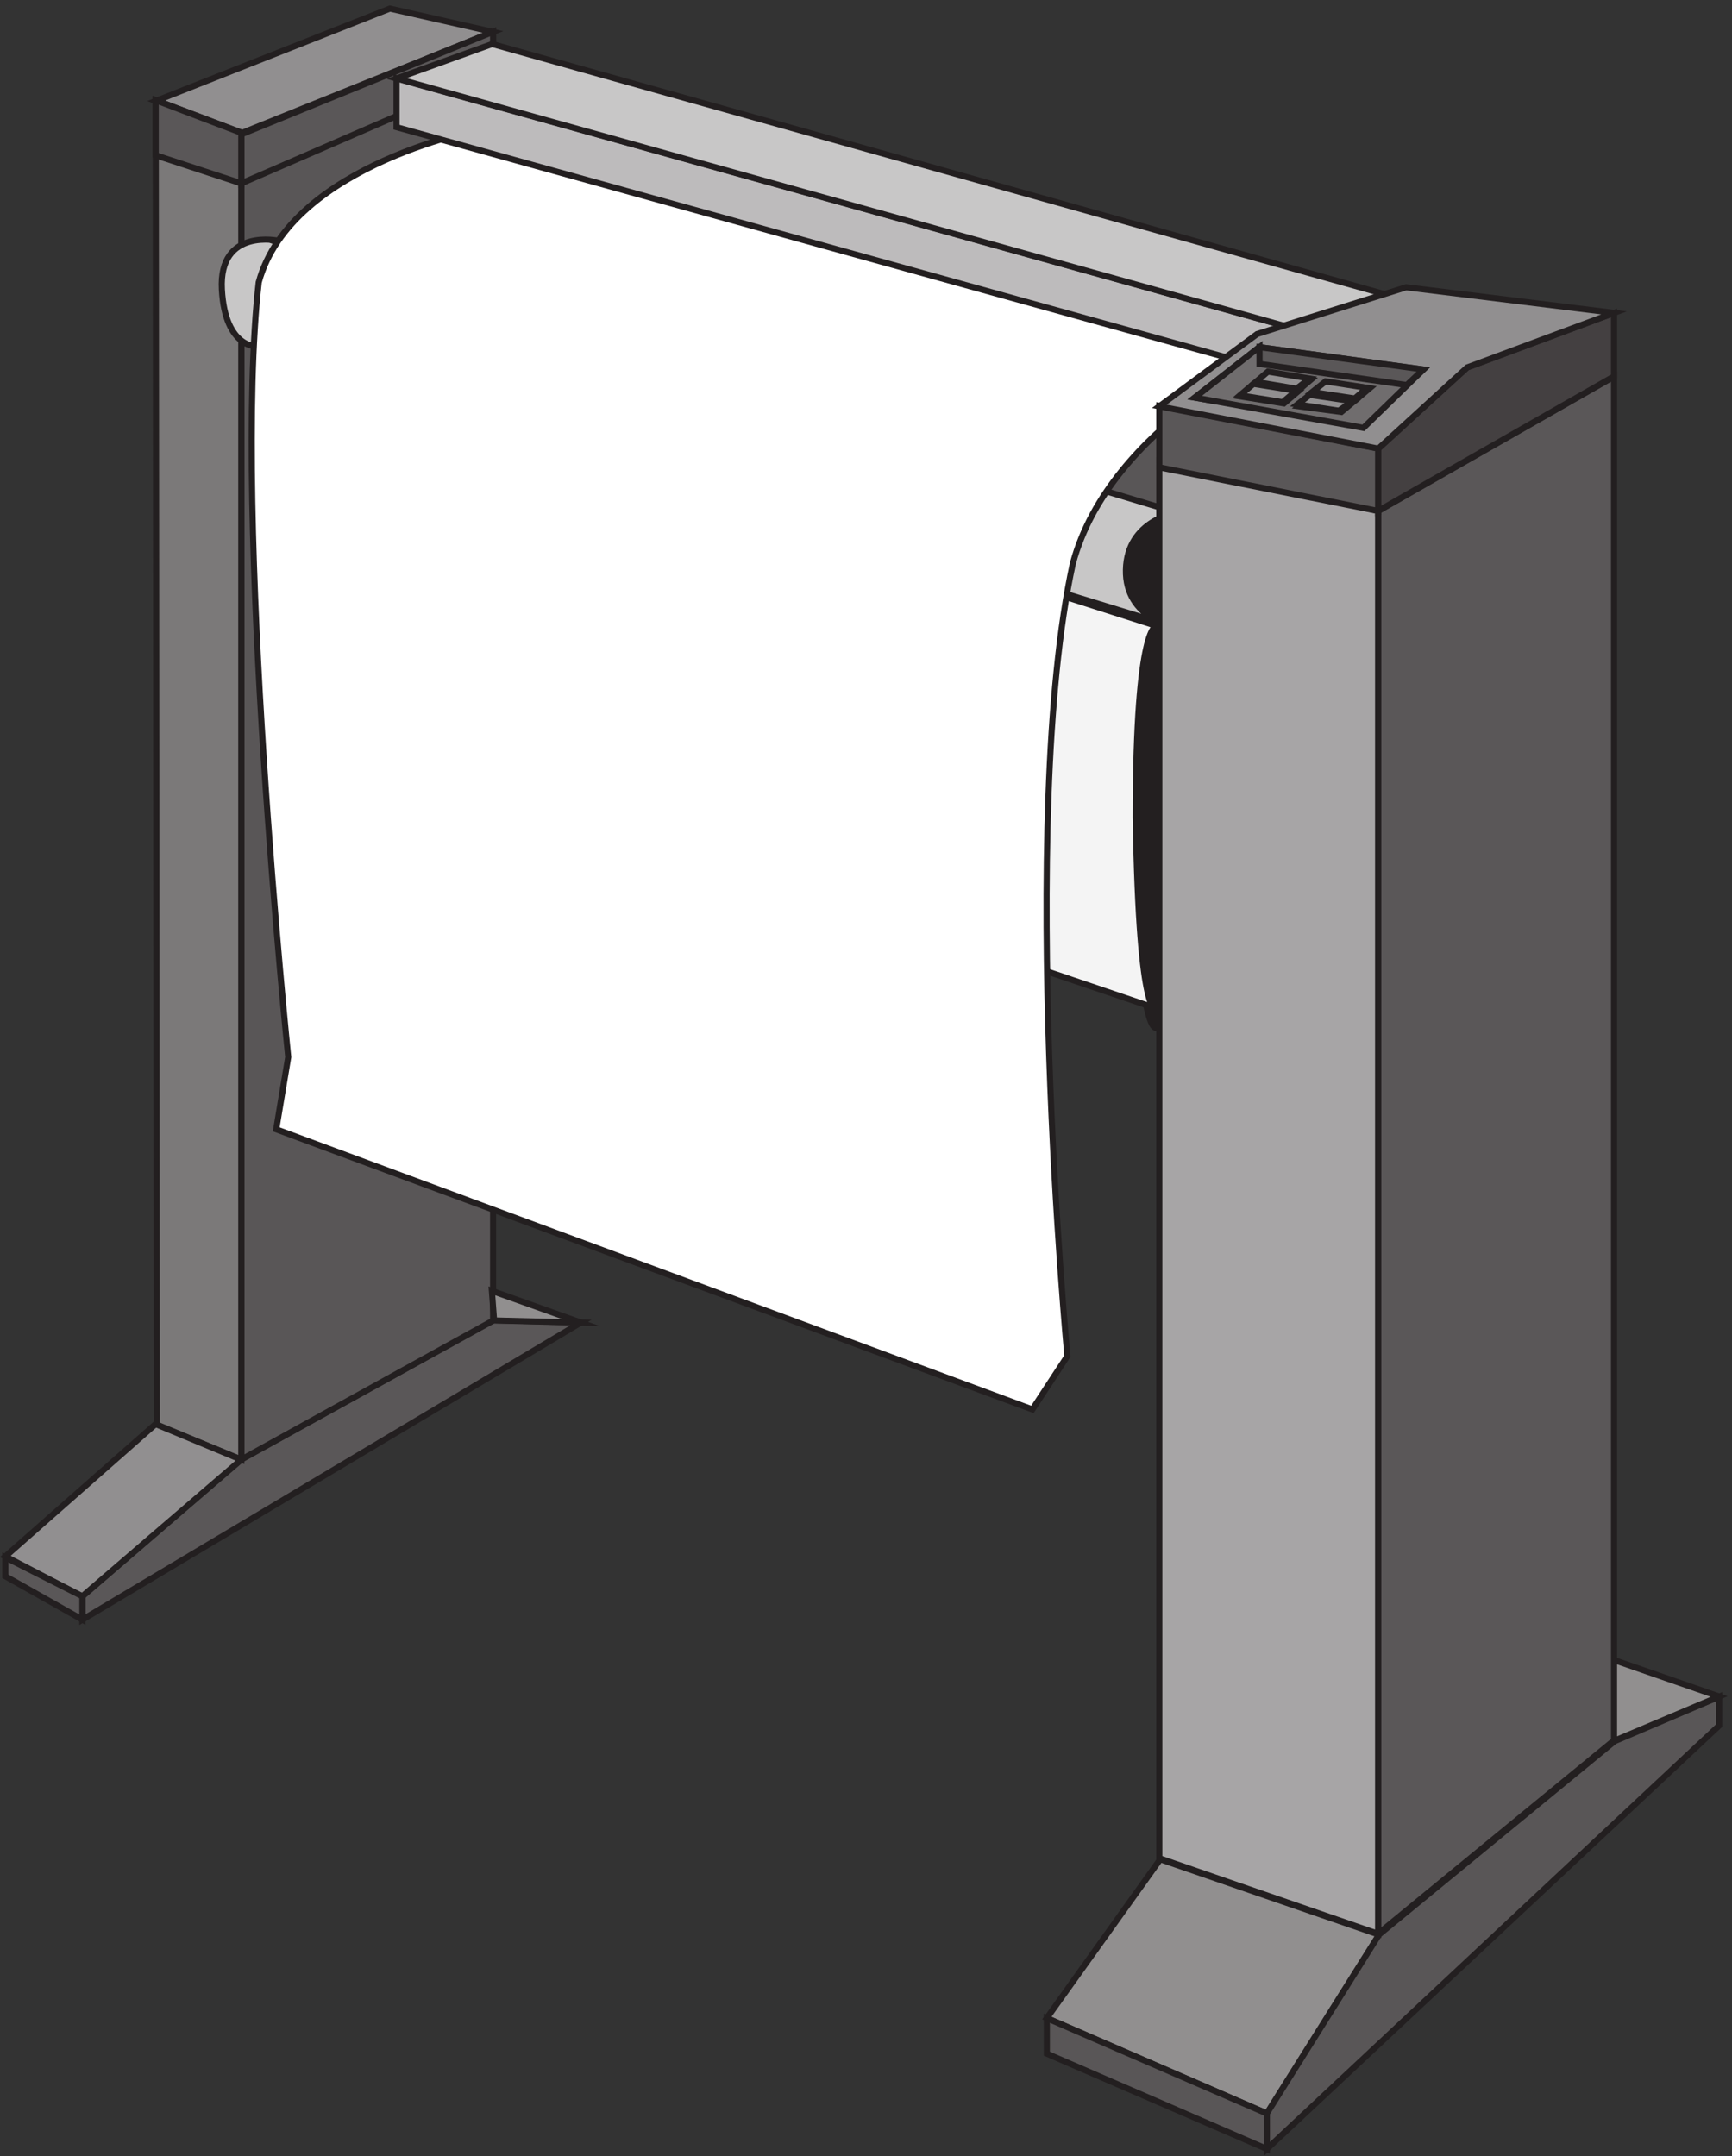 <svg xmlns="http://www.w3.org/2000/svg" xml:space="preserve" width="282.671" height="351.874"><rect width="100%" height="100%" fill="#333333" stroke="none"/><path d="m1480.45 1977.16-548.618 157.47 203.348 141.03 477.65-109.54-132.38-173.9" style="fill:#595657;fill-opacity:1;fill-rule:evenodd;stroke:none" transform="matrix(.133 0 0 -.133 .433 351.143)"/><path d="m1480.45 1977.16-548.618 157.47 203.348 141.03 477.65-109.54-132.38-173.9z" style="fill:none;stroke:#231f20;stroke-width:7.5;stroke-linecap:butt;stroke-linejoin:miter;stroke-miterlimit:10;stroke-dasharray:none;stroke-opacity:1" transform="matrix(.133 0 0 -.133 .433 351.143)"/><path d="M1491.33 1926.91c0-36.87-29.88-66.75-66.75-66.75-36.87 0-66.75 29.88-66.75 66.75 0 36.86 29.88 66.75 66.75 66.75 36.87 0 66.75-29.89 66.75-66.75" style="fill:#231f20;fill-opacity:1;fill-rule:evenodd;stroke:none" transform="matrix(.133 0 0 -.133 .433 351.143)"/><path d="M1491.33 1926.91c0-36.87-29.88-66.75-66.75-66.75-36.87 0-66.75 29.88-66.75 66.75 0 36.86 29.88 66.75 66.75 66.75 36.87 0 66.75-29.89 66.75-66.75z" style="fill:none;stroke:#231f20;stroke-width:7.5;stroke-linecap:butt;stroke-linejoin:miter;stroke-miterlimit:10;stroke-dasharray:none;stroke-opacity:1" transform="matrix(.133 0 0 -.133 .433 351.143)"/><path d="m602.156 1020.16-309.41-170.769L97.832 681.352V652.66l612 364.77-107.676 2.73" style="fill:#5a5758;fill-opacity:1;fill-rule:evenodd;stroke:none" transform="matrix(.133 0 0 -.133 .433 351.143)"/><path d="m602.156 1020.16-309.41-170.769L97.832 681.352V652.66l612 364.77z" style="fill:none;stroke:#231f20;stroke-width:7.5;stroke-linecap:butt;stroke-linejoin:miter;stroke-miterlimit:10;stroke-dasharray:none;stroke-opacity:1" transform="matrix(.133 0 0 -.133 .433 351.143)"/><path d="M601.832 2601.16V1019.72l-309-170.56v1626.47l309 125.53" style="fill:#595657;fill-opacity:1;fill-rule:evenodd;stroke:none" transform="matrix(.133 0 0 -.133 .433 351.143)"/><path d="M601.832 2601.16V1019.72l-309-170.56v1626.47z" style="fill:none;stroke:#231f20;stroke-width:7.5;stroke-linecap:butt;stroke-linejoin:miter;stroke-miterlimit:10;stroke-dasharray:none;stroke-opacity:1" transform="matrix(.133 0 0 -.133 .433 351.143)"/><path d="m187.832 2516.28 104.863-39.62 309.137 124.31-126.648 28.69-287.352-113.38" style="fill:#918f90;fill-opacity:1;fill-rule:evenodd;stroke:none" transform="matrix(.133 0 0 -.133 .433 351.143)"/><path d="m187.832 2516.28 104.863-39.62 309.137 124.31-126.648 28.69z" style="fill:none;stroke:#231f20;stroke-width:7.5;stroke-linecap:butt;stroke-linejoin:miter;stroke-miterlimit:10;stroke-dasharray:none;stroke-opacity:1" transform="matrix(.133 0 0 -.133 .433 351.143)"/><path d="m187.832 2517.16 1.363-1625.691 103.637-42.309v1628.41z" style="fill:#7b7979;fill-opacity:1;fill-rule:evenodd;stroke:none" transform="matrix(.133 0 0 -.133 .433 351.143)"/><path d="m187.832 2517.16 1.363-1625.691 103.637-42.309v1628.41z" style="fill:none;stroke:#231f20;stroke-width:7.5;stroke-linecap:butt;stroke-linejoin:miter;stroke-miterlimit:10;stroke-dasharray:none;stroke-opacity:1" transform="matrix(.133 0 0 -.133 .433 351.143)"/><path d="M187.684 892.664 292.832 849 97.559 681.164 3.332 730.285Z" style="fill:#918f90;fill-opacity:1;fill-rule:evenodd;stroke:none" transform="matrix(.133 0 0 -.133 .433 351.143)"/><path d="M187.684 892.664 292.832 849 97.559 681.164 3.332 730.285Z" style="fill:none;stroke:#231f20;stroke-width:7.5;stroke-linecap:butt;stroke-linejoin:miter;stroke-miterlimit:10;stroke-dasharray:none;stroke-opacity:1" transform="matrix(.133 0 0 -.133 .433 351.143)"/><path d="m3.332 729.164 94.5-47.812v-28.688l-94.5 53.277v23.223" style="fill:#5a5758;fill-opacity:1;fill-rule:evenodd;stroke:none" transform="matrix(.133 0 0 -.133 .433 351.143)"/><path d="m3.332 729.164 94.5-47.812v-28.688l-94.5 53.277Z" style="fill:none;stroke:#231f20;stroke-width:7.5;stroke-linecap:butt;stroke-linejoin:miter;stroke-miterlimit:10;stroke-dasharray:none;stroke-opacity:1" transform="matrix(.133 0 0 -.133 .433 351.143)"/><path d="M292.832 2415.16v60.18l309 125.82v-51.97l-309-134.03" style="fill:#5a5758;fill-opacity:1;fill-rule:evenodd;stroke:none" transform="matrix(.133 0 0 -.133 .433 351.143)"/><path d="M292.832 2415.16v60.18l309 125.82v-51.97z" style="fill:none;stroke:#231f20;stroke-width:7.5;stroke-linecap:butt;stroke-linejoin:miter;stroke-miterlimit:10;stroke-dasharray:none;stroke-opacity:1" transform="matrix(.133 0 0 -.133 .433 351.143)"/><path d="m187.832 2517.16 105-39.97v-62.03l-105 34.46v67.54" style="fill:#5a5758;fill-opacity:1;fill-rule:evenodd;stroke:none" transform="matrix(.133 0 0 -.133 .433 351.143)"/><path d="m187.832 2517.16 105-39.97v-62.03l-105 34.46z" style="fill:none;stroke:#231f20;stroke-width:7.5;stroke-linecap:butt;stroke-linejoin:miter;stroke-miterlimit:10;stroke-dasharray:none;stroke-opacity:1" transform="matrix(.133 0 0 -.133 .433 351.143)"/><path d="m336.973 2343.19 1103.937-331.97s-61.18-9.26-62.53-70.09c-1.37-60.84 62.53-71.42 62.53-71.42L313.859 2214.9s-40.785-3.97-44.867 70.1c-4.078 76.71 70.699 59.51 70.699 59.51" style="fill:#c8c7c7;fill-opacity:1;fill-rule:evenodd;stroke:none" transform="matrix(.133 0 0 -.133 .433 351.143)"/><path d="m336.973 2343.19 1103.937-331.97s-61.18-9.26-62.53-70.09c-1.37-60.84 62.53-71.42 62.53-71.42L313.859 2214.9s-40.785-3.97-44.867 70.1c-4.078 76.71 70.699 59.51 70.699 59.51z" style="fill:none;stroke:#231f20;stroke-width:7.5;stroke-linecap:butt;stroke-linejoin:miter;stroke-miterlimit:10;stroke-dasharray:none;stroke-opacity:1" transform="matrix(.133 0 0 -.133 .433 351.143)"/><path d="m1420.52 358.664-139.19-194.832 270.18-117.168 137.82 219.352-268.81 92.648" style="fill:#918f8f;fill-opacity:1;fill-rule:evenodd;stroke:none" transform="matrix(.133 0 0 -.133 .433 351.143)"/><path d="m1420.52 358.664-139.19-194.832 270.18-117.168 137.82 219.352Z" style="fill:none;stroke:#231f20;stroke-width:7.5;stroke-linecap:butt;stroke-linejoin:miter;stroke-miterlimit:10;stroke-dasharray:none;stroke-opacity:1" transform="matrix(.133 0 0 -.133 .433 351.143)"/><path d="m1978.15 503.617-289.09-237.273-137.73-219.543V3.164l555 519.543v35.457l-128.18-54.547" style="fill:#595657;fill-opacity:1;fill-rule:evenodd;stroke:none" transform="matrix(.133 0 0 -.133 .433 351.143)"/><path d="m1978.15 503.617-289.09-237.273-137.73-219.543V3.164l555 519.543v35.457z" style="fill:none;stroke:#231f20;stroke-width:7.5;stroke-linecap:butt;stroke-linejoin:miter;stroke-miterlimit:10;stroke-dasharray:none;stroke-opacity:1" transform="matrix(.133 0 0 -.133 .433 351.143)"/><path d="M1551.33 46.688V3.163l-270 116.973v43.527l270-116.977" style="fill:#595657;fill-opacity:1;fill-rule:evenodd;stroke:none" transform="matrix(.133 0 0 -.133 .433 351.143)"/><path d="M1551.33 46.688V3.163l-270 116.973v43.527z" style="fill:none;stroke:#231f20;stroke-width:7.5;stroke-linecap:butt;stroke-linejoin:miter;stroke-miterlimit:10;stroke-dasharray:none;stroke-opacity:1" transform="matrix(.133 0 0 -.133 .433 351.143)"/><path d="m1977.94 504.164 128.39 54.215-168 58.285z" style="fill:#918f8f;fill-opacity:1;fill-rule:evenodd;stroke:none" transform="matrix(.133 0 0 -.133 .433 351.143)"/><path d="m1977.94 504.164 128.39 54.215-168 58.285z" style="fill:none;stroke:#231f20;stroke-width:7.5;stroke-linecap:butt;stroke-linejoin:miter;stroke-miterlimit:10;stroke-dasharray:none;stroke-opacity:1" transform="matrix(.133 0 0 -.133 .433 351.143)"/><path d="m603.035 1019.85 106.797-2.69-109.5 39z" style="fill:#918f8f;fill-opacity:1;fill-rule:evenodd;stroke:none" transform="matrix(.133 0 0 -.133 .433 351.143)"/><path d="m603.035 1019.85 106.797-2.69-109.5 39z" style="fill:none;stroke:#231f20;stroke-width:7.5;stroke-linecap:butt;stroke-linejoin:miter;stroke-miterlimit:10;stroke-dasharray:none;stroke-opacity:1" transform="matrix(.133 0 0 -.133 .433 351.143)"/><path d="M1441.83 1620.16c0-133.38-11.75-241.5-26.25-241.5s-26.25 108.12-26.25 241.5 11.75 241.5 26.25 241.5 26.25-108.12 26.25-241.5" style="fill:#231f20;fill-opacity:1;fill-rule:evenodd;stroke:none" transform="matrix(.133 0 0 -.133 .433 351.143)"/><path d="M1441.83 1620.16c0-133.38-11.75-241.5-26.25-241.5s-26.25 108.12-26.25 241.5 11.75 241.5 26.25 241.5 26.25-108.12 26.25-241.5z" style="fill:none;stroke:#231f20;stroke-width:7.5;stroke-linecap:butt;stroke-linejoin:miter;stroke-miterlimit:10;stroke-dasharray:none;stroke-opacity:1" transform="matrix(.133 0 0 -.133 .433 351.143)"/><path d="M1416.33 1872s-25.95 6.63-25.95-234.73c4.09-258.61 25.95-234.74 25.95-234.74L343.832 1765.91v448.25L1416.33 1872" style="fill:#f4f4f4;fill-opacity:1;fill-rule:evenodd;stroke:none" transform="matrix(.133 0 0 -.133 .433 351.143)"/><path d="M1416.33 1872s-25.95 6.63-25.95-234.73c4.09-258.61 25.95-234.74 25.95-234.74L343.832 1765.91v448.25z" style="fill:none;stroke:#231f20;stroke-width:7.5;stroke-linecap:butt;stroke-linejoin:miter;stroke-miterlimit:10;stroke-dasharray:none;stroke-opacity:1" transform="matrix(.133 0 0 -.133 .433 351.143)"/><path d="M594.48 2483.34s-240.031-42.28-280.261-189.59c-32.18-285.08 36.207-950.71 36.207-950.71l-14.75-88.65 927.944-343.73 42.91 65.469s-61.69 657.441 6.7 972.531c45.6 170.5 258.81 264.61 258.81 264.61l-977.56 276.89" style="fill:#fff;fill-opacity:1;fill-rule:evenodd;stroke:none" transform="matrix(.133 0 0 -.133 .433 351.143)"/><path d="M594.48 2483.34s-240.031-42.28-280.261-189.59c-32.18-285.08 36.207-950.71 36.207-950.71l-14.75-88.65 927.944-343.73 42.91 65.469s-61.69 657.441 6.7 972.531c45.6 170.5 258.81 264.61 258.81 264.61l-977.56 276.89z" style="fill:none;stroke:#231f20;stroke-width:7.5;stroke-linecap:butt;stroke-linejoin:miter;stroke-miterlimit:10;stroke-dasharray:none;stroke-opacity:1" transform="matrix(.133 0 0 -.133 .433 351.143)"/><path d="M483.332 2544.16v-60.05l1091.998-302.95v58.68L483.332 2544.16" style="fill:#bdbbbc;fill-opacity:1;fill-rule:evenodd;stroke:none" transform="matrix(.133 0 0 -.133 .433 351.143)"/><path d="M483.332 2544.16v-60.05l1091.998-302.95v58.68z" style="fill:none;stroke:#231f20;stroke-width:7.5;stroke-linecap:butt;stroke-linejoin:miter;stroke-miterlimit:10;stroke-dasharray:none;stroke-opacity:1" transform="matrix(.133 0 0 -.133 .433 351.143)"/><path d="m483.332 2543.87 117.379 42.29 1109.619-311.03-135.12-35.47-1091.878 304.21" style="fill:#c8c7c7;fill-opacity:1;fill-rule:evenodd;stroke:none" transform="matrix(.133 0 0 -.133 .433 351.143)"/><path d="m483.332 2543.87 117.379 42.29 1109.619-311.03-135.12-35.47z" style="fill:none;stroke:#231f20;stroke-width:7.5;stroke-linecap:butt;stroke-linejoin:miter;stroke-miterlimit:10;stroke-dasharray:none;stroke-opacity:1" transform="matrix(.133 0 0 -.133 .433 351.143)"/><path d="m1687.83 2013.11 289.5 165.05V504.5l-289.5-237.34v1745.95" style="fill:#5a5758;fill-opacity:1;fill-rule:evenodd;stroke:none" transform="matrix(.133 0 0 -.133 .433 351.143)"/><path d="m1687.83 2013.11 289.5 165.05V504.5l-289.5-237.34z" style="fill:none;stroke:#231f20;stroke-width:7.5;stroke-linecap:butt;stroke-linejoin:miter;stroke-miterlimit:10;stroke-dasharray:none;stroke-opacity:1" transform="matrix(.133 0 0 -.133 .433 351.143)"/><path d="M1687.83 2013.27V267.16l-268.5 92.762V2074.66Z" style="fill:#a7a5a6;fill-opacity:1;fill-rule:evenodd;stroke:none" transform="matrix(.133 0 0 -.133 .433 351.143)"/><path d="M1687.83 2013.27V267.16l-268.5 92.762V2074.66Zm-265.5 124.16 265.91-47.77 289.09 166.5" style="fill:none;stroke:#231f20;stroke-width:7.5;stroke-linecap:butt;stroke-linejoin:miter;stroke-miterlimit:10;stroke-dasharray:none;stroke-opacity:1" transform="matrix(.133 0 0 -.133 .433 351.143)"/><path d="M1687.83 2089.61v-76.45l289.5 165.18v77.82l-180.26-66.89-109.24-99.66" style="fill:#444041;fill-opacity:1;fill-rule:evenodd;stroke:none" transform="matrix(.133 0 0 -.133 .433 351.143)"/><path d="M1687.83 2089.61v-76.45l289.5 165.18v77.82l-180.26-66.89z" style="fill:none;stroke:#231f20;stroke-width:7.5;stroke-linecap:butt;stroke-linejoin:miter;stroke-miterlimit:10;stroke-dasharray:none;stroke-opacity:1" transform="matrix(.133 0 0 -.133 .433 351.143)"/><path d="m1419.33 2066.68 268.5-53.52v76.85l-268.5 52.15v-75.48" style="fill:#5a5758;fill-opacity:1;fill-rule:evenodd;stroke:none" transform="matrix(.133 0 0 -.133 .433 351.143)"/><path d="m1419.33 2066.68 268.5-53.52v76.85l-268.5 52.15z" style="fill:none;stroke:#231f20;stroke-width:7.5;stroke-linecap:butt;stroke-linejoin:miter;stroke-miterlimit:10;stroke-dasharray:none;stroke-opacity:1" transform="matrix(.133 0 0 -.133 .433 351.143)"/><path d="m1419.33 2141.55 268.77-51.89 109.14 99.68 180.09 66.91-255.13 31.41-182.81-57.35-120.06-88.76" style="fill:#918f90;fill-opacity:1;fill-rule:evenodd;stroke:none" transform="matrix(.133 0 0 -.133 .433 351.143)"/><path d="m1419.33 2141.55 268.77-51.89 109.14 99.68 180.09 66.91-255.13 31.41-182.81-57.35z" style="fill:none;stroke:#231f20;stroke-width:7.5;stroke-linecap:butt;stroke-linejoin:miter;stroke-miterlimit:10;stroke-dasharray:none;stroke-opacity:1" transform="matrix(.133 0 0 -.133 .433 351.143)"/><path d="m1542.33 2214.16-79.5-61.87 23.3-4.13 56.2 45.38v20.62" style="fill:#444041;fill-opacity:1;fill-rule:evenodd;stroke:none" transform="matrix(.133 0 0 -.133 .433 351.143)"/><path d="m1542.33 2214.16-79.5-61.87 23.3-4.13 56.2 45.38z" style="fill:none;stroke:#231f20;stroke-width:7.5;stroke-linecap:butt;stroke-linejoin:miter;stroke-miterlimit:10;stroke-dasharray:none;stroke-opacity:1" transform="matrix(.133 0 0 -.133 .433 351.143)"/><path d="m1743.33 2186.66-201.53 27.5-78.97-61.87 206.97-37.13z" style="fill:#706d6e;fill-opacity:1;fill-rule:evenodd;stroke:none" transform="matrix(.133 0 0 -.133 .433 351.143)"/><path d="m1743.33 2186.66-201.53 27.5-78.97-61.87 206.97-37.13z" style="fill:none;stroke:#231f20;stroke-width:7.5;stroke-linecap:butt;stroke-linejoin:miter;stroke-miterlimit:10;stroke-dasharray:none;stroke-opacity:1" transform="matrix(.133 0 0 -.133 .433 351.143)"/><path d="M1542.33 2193.64v20.52l201-27.35-20.37-19.15-180.63 25.98" style="fill:#5a5758;fill-opacity:1;fill-rule:evenodd;stroke:none" transform="matrix(.133 0 0 -.133 .433 351.143)"/><path d="M1542.33 2193.64v20.52l201-27.35-20.37-19.15z" style="fill:none;stroke:#231f20;stroke-width:7.5;stroke-linecap:butt;stroke-linejoin:miter;stroke-miterlimit:10;stroke-dasharray:none;stroke-opacity:1" transform="matrix(.133 0 0 -.133 .433 351.143)"/><path d="m1539.33 2168.66 51.19-7 14.81 12.6-51.19 8.4-14.81-14" style="fill:#5a5758;fill-opacity:1;fill-rule:evenodd;stroke:none" transform="matrix(.133 0 0 -.133 .433 351.143)"/><path d="m1539.33 2168.66 51.19-7 14.81 12.6-51.19 8.4z" style="fill:none;stroke:#231f20;stroke-width:7.5;stroke-linecap:butt;stroke-linejoin:miter;stroke-miterlimit:10;stroke-dasharray:none;stroke-opacity:1" transform="matrix(.133 0 0 -.133 .433 351.143)"/><path d="m1519.83 2153.56 52.44-8.4 16.56 14-52.44 7-16.56-12.6" style="fill:#5a5758;fill-opacity:1;fill-rule:evenodd;stroke:none" transform="matrix(.133 0 0 -.133 .433 351.143)"/><path d="m1519.83 2153.56 52.44-8.4 16.56 14-52.44 7z" style="fill:none;stroke:#231f20;stroke-width:7.5;stroke-linecap:butt;stroke-linejoin:miter;stroke-miterlimit:10;stroke-dasharray:none;stroke-opacity:1" transform="matrix(.133 0 0 -.133 .433 351.143)"/><path d="m1608.33 2158.06 52.44-8.4 16.56 14-52.44 7-16.56-12.6" style="fill:#5a5758;fill-opacity:1;fill-rule:evenodd;stroke:none" transform="matrix(.133 0 0 -.133 .433 351.143)"/><path d="m1608.33 2158.06 52.44-8.4 16.56 14-52.44 7z" style="fill:none;stroke:#231f20;stroke-width:7.5;stroke-linecap:butt;stroke-linejoin:miter;stroke-miterlimit:10;stroke-dasharray:none;stroke-opacity:1" transform="matrix(.133 0 0 -.133 .433 351.143)"/><path d="m1590.33 2141.66 52.35-7 15.15 12.6-52.35 8.4-15.15-14" style="fill:#5a5758;fill-opacity:1;fill-rule:evenodd;stroke:none" transform="matrix(.133 0 0 -.133 .433 351.143)"/><path d="m1590.33 2141.66 52.35-7 15.15 12.6-52.35 8.4z" style="fill:none;stroke:#231f20;stroke-width:7.5;stroke-linecap:butt;stroke-linejoin:miter;stroke-miterlimit:10;stroke-dasharray:none;stroke-opacity:1" transform="matrix(.133 0 0 -.133 .433 351.143)"/><path d="m1537.83 2171.56 49.84-8.4 16.16 12.6-51.19 8.4-14.81-12.6" style="fill:#918f90;fill-opacity:1;fill-rule:evenodd;stroke:none" transform="matrix(.133 0 0 -.133 .433 351.143)"/><path d="m1537.83 2171.56 49.84-8.4 16.16 12.6-51.19 8.4z" style="fill:none;stroke:#231f20;stroke-width:7.5;stroke-linecap:butt;stroke-linejoin:miter;stroke-miterlimit:10;stroke-dasharray:none;stroke-opacity:1" transform="matrix(.133 0 0 -.133 .433 351.143)"/><path d="m1518.33 2155.1 52.44-8.44 16.56 14.06-52.44 8.44-16.56-14.06" style="fill:#918f90;fill-opacity:1;fill-rule:evenodd;stroke:none" transform="matrix(.133 0 0 -.133 .433 351.143)"/><path d="m1518.33 2155.1 52.44-8.44 16.56 14.06-52.44 8.44z" style="fill:none;stroke:#231f20;stroke-width:7.5;stroke-linecap:butt;stroke-linejoin:miter;stroke-miterlimit:10;stroke-dasharray:none;stroke-opacity:1" transform="matrix(.133 0 0 -.133 .433 351.143)"/><path d="m1606.83 2159.04 52.35-7.88 15.15 13.13-50.97 7.87-16.53-13.12" style="fill:#918f90;fill-opacity:1;fill-rule:evenodd;stroke:none" transform="matrix(.133 0 0 -.133 .433 351.143)"/><path d="m1606.83 2159.04 52.35-7.88 15.15 13.13-50.97 7.87z" style="fill:none;stroke:#231f20;stroke-width:7.5;stroke-linecap:butt;stroke-linejoin:miter;stroke-miterlimit:10;stroke-dasharray:none;stroke-opacity:1" transform="matrix(.133 0 0 -.133 .433 351.143)"/><path d="m1588.83 2143.96 50.97-7.8 16.53 11.7-52.35 7.8-15.15-11.7" style="fill:#918f90;fill-opacity:1;fill-rule:evenodd;stroke:none" transform="matrix(.133 0 0 -.133 .433 351.143)"/><path d="m1588.83 2143.96 50.97-7.8 16.53 11.7-52.35 7.8z" style="fill:none;stroke:#231f20;stroke-width:7.5;stroke-linecap:butt;stroke-linejoin:miter;stroke-miterlimit:10;stroke-dasharray:none;stroke-opacity:1" transform="matrix(.133 0 0 -.133 .433 351.143)"/></svg>
